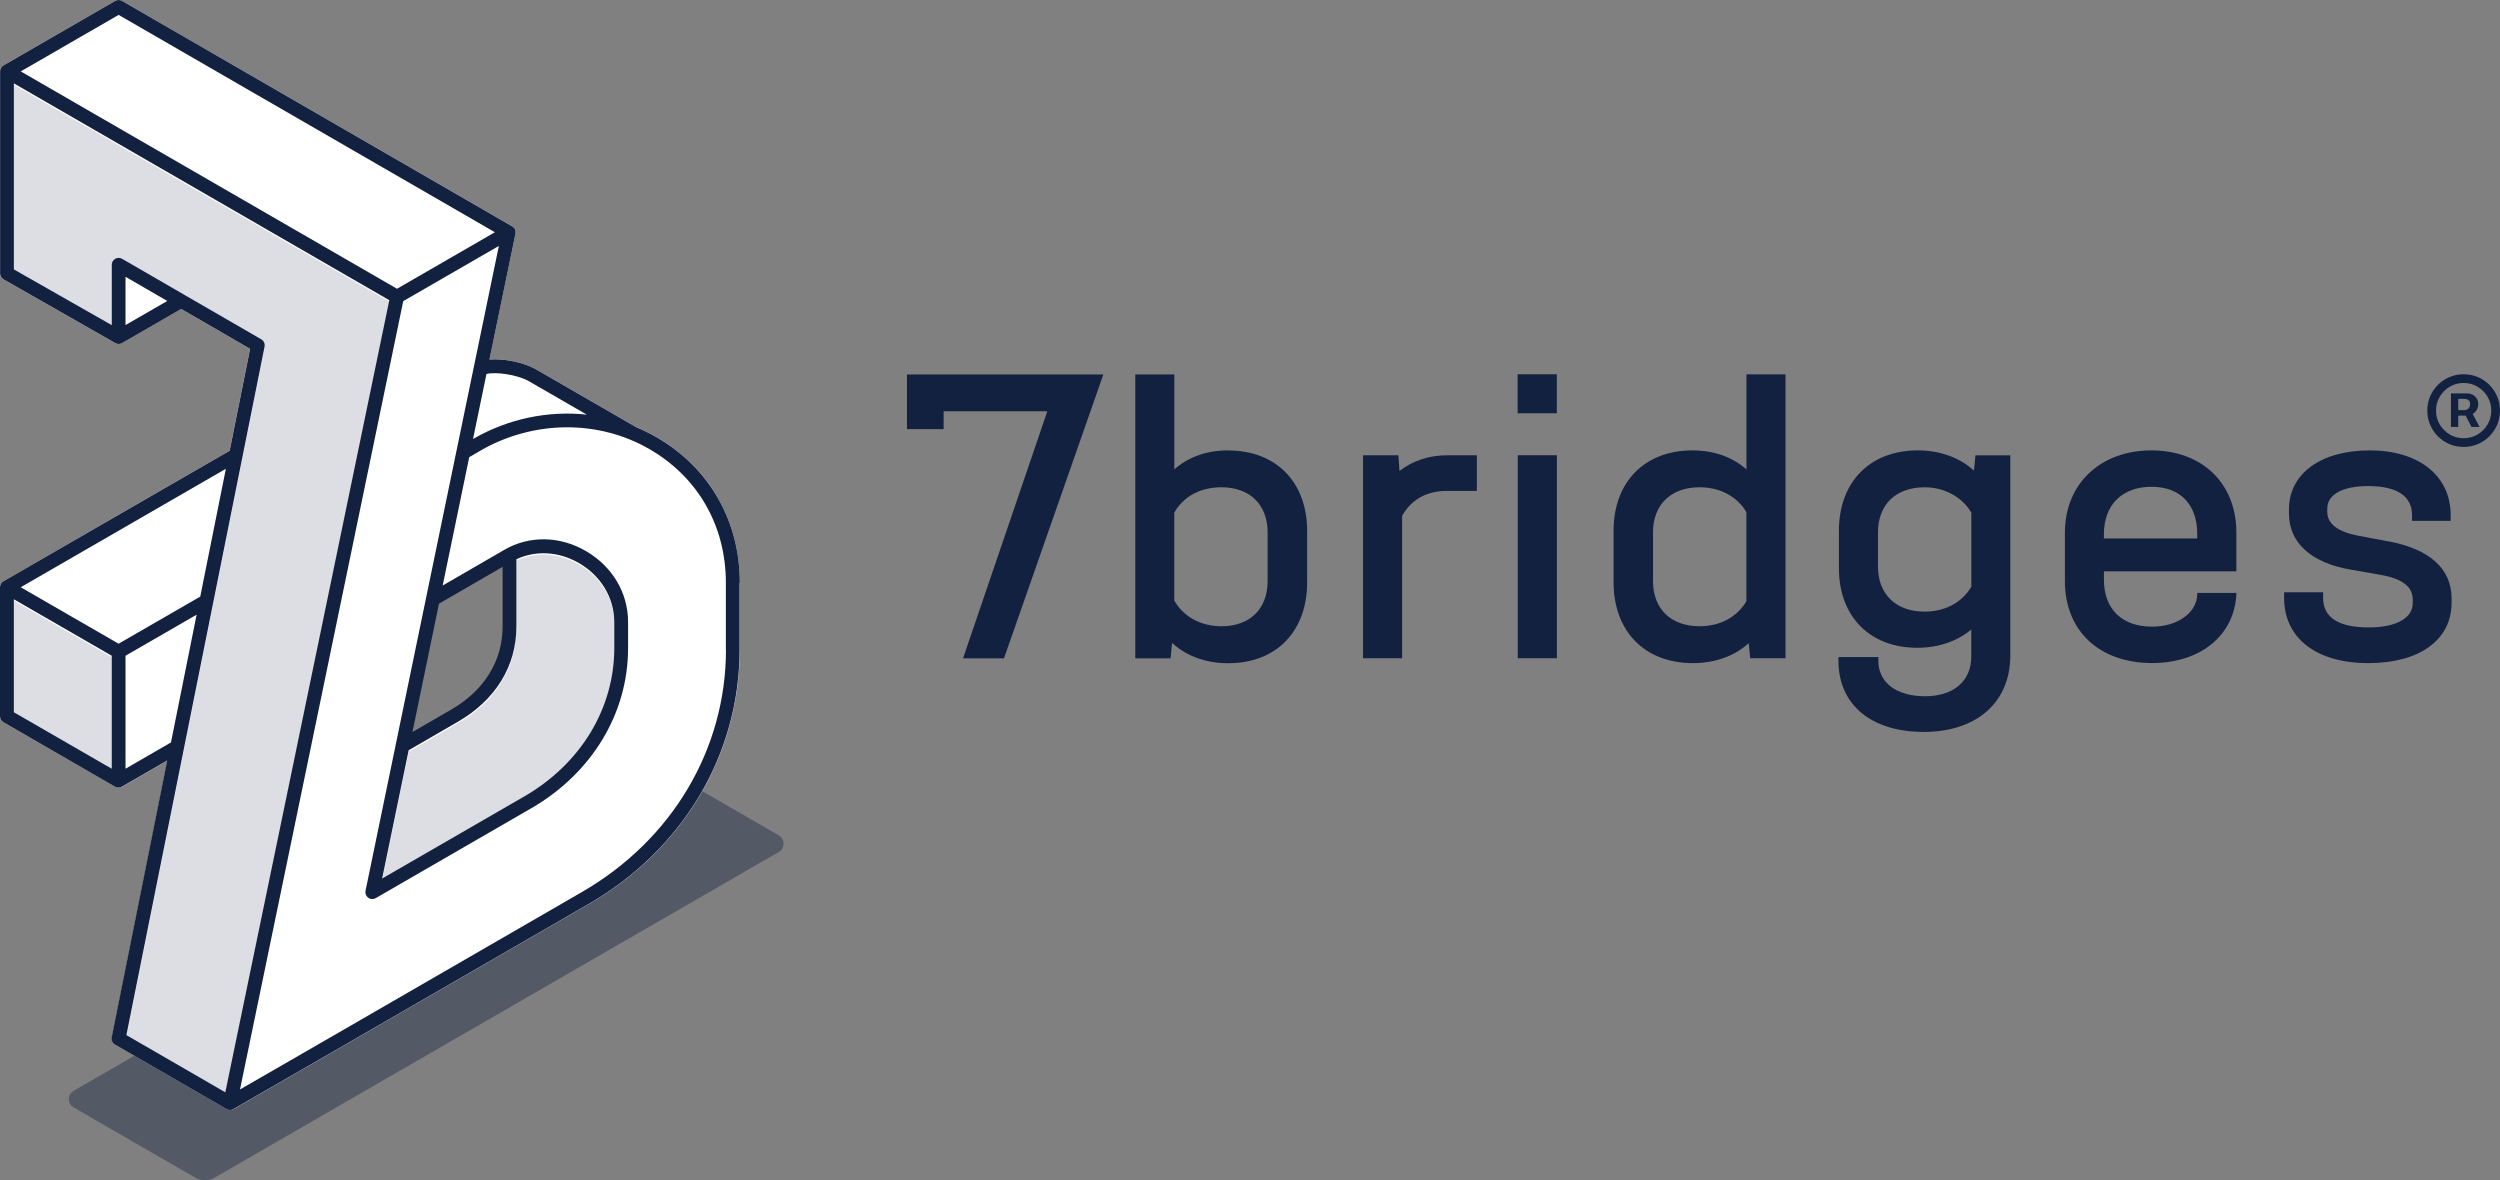 <?xml version="1.0" encoding="UTF-8"?>
<svg id="Layer_1" data-name="Layer 1" xmlns="http://www.w3.org/2000/svg" viewBox="0 0 1347.76 636.27">
  <rect x="0" y="0" width="1347.76" height="636.27" fill="#808080" stroke="none"/>
  <defs>
    <style>
      .cls-1 {
        opacity: .41;
      }

      .cls-2 {
        fill: #fff;
      }

      .cls-2, .cls-3 {
        stroke-width: 0px;
      }

      .cls-3 {
        fill: #132140;
      }

      .cls-4 {
        opacity: .15;
      }
    </style>
  </defs>
  <g>
    <g class="cls-1">
      <path class="cls-3" d="m376.07,425.06c-13.02,14.3-28.54,26.83-46.23,37.06l-149.17,86.21-68.58,39.54-.17.07-.2.12c-.15.07-.3.1-.46.15-.1.03-.2.07-.3.1-.32.08-.64.12-.96.14h-.02c-.15,0-.32-.05-.47-.07-.2-.02-.4-.03-.61-.08-.13-.03-.25-.1-.37-.15-.22-.08-.44-.15-.64-.27h-.02l-33.89-19.6-34.27,19.77c-3.46,1.99-3.46,6.98,0,8.99l65.58,37.85c1.6.93,3.39,1.4,5.19,1.4s3.58-.47,5.2-1.4l304.15-175.57c3.46-1.99,3.46-6.98,0-8.99l-43.75-25.25Z"/>
    </g>
    <path class="cls-2" d="m398.83,314.2v35.92c0,56.5-30.44,107.82-81.41,137.24l-131.19,75.8-60.31,34.77s-.11.04-.15.07c-.07.02-.11.09-.18.11-.13.07-.27.09-.38.13-.09.02-.18.07-.27.09-.29.07-.55.11-.84.11-.11,0-.24-.04-.35-.04-.2,0-.4-.02-.6-.09-.09-.02-.2-.09-.29-.11-.2-.07-.42-.13-.62-.27l-60.11-34.77c-1.37-.8-2.1-2.39-1.79-3.97l29.94-149.19-24.42,14.09c-.29.18-.6.29-.91.38-.31.09-.64.13-.95.13-.24,0-.49-.04-.71-.09-.07,0-.15,0-.22-.02-.11-.02-.22-.09-.33-.13-.2-.07-.38-.13-.55-.22L1.86,389.36c-1.15-.66-1.86-1.9-1.86-3.23v-69.53c0-1.33.71-2.57,1.86-3.24l121.89-70.37,11.03-54.95-37.16-21.49-31.82,18.37c-.13.07-.27.11-.42.18-.15.07-.31.15-.49.2-.2.07-.42.07-.64.09-.11,0-.22.04-.31.04-.15,0-.29-.04-.44-.07-.18,0-.33,0-.51-.07-.31-.09-.62-.2-.91-.38L1.88,150.64c-1.18-.66-1.88-1.9-1.88-3.24V38.41c0-.29.04-.58.11-.86v-.04c.07-.27.18-.53.31-.78.04-.07.09-.16.13-.22.11-.18.24-.35.4-.51.07-.07.11-.13.18-.2.2-.2.42-.38.66-.51,0,0,.02,0,.04-.02L62.09.5c1.15-.66,2.57-.66,3.72,0l210.32,121.49s.07.04.11.07c.07.04.15.09.22.13.07.04.13.11.18.15.07.04.13.11.2.18.05.04.11.11.15.16.05.07.11.11.16.18.07.07.11.13.18.22.04.07.09.13.13.2,0,.02.04.04.07.09,0,.05.02.09.04.11.04.07.07.15.11.22.05.07.07.15.09.24.02.07.04.15.07.22,0,.07.05.13.05.2,0,.09.04.18.04.26s.02.16.02.24v.71c0,.09,0,.15-.04.24v.15l-14.03,67.85c7.73-.69,18.15,1.53,24.44,4.92,0,0,.02,0,.04.02,0,0,.04,0,.04.02l54.04,31.2c.13.07.24.18.36.24,3.79,1.57,7.49,3.37,11.06,5.43,28.56,16.49,44.96,45.11,44.96,78.53l.02.02Zm-167,8.86l-15.09,78.5,34.52-20.16s23.75-20.16,23.75-41.24-.91-40.26-.91-40.26l-42.25,23.15h-.02Z"/>
    <g class="cls-4">
      <path class="cls-3" d="m7.47,45.7v100.28l52.76,30.04v-32.53c0-1.33.71-2.57,1.86-3.24,1.15-.67,2.57-.67,3.72,0l33.37,19.3c.27.11.53.27.75.44l40.9,23.66c1.4.8,2.1,2.39,1.79,3.97l-74.49,371.16,53.31,30.84,88.41-427.04L7.47,45.7Z"/>
      <path class="cls-3" d="m7.47,384.73l52.74,30.44v-60.91l-52.74-30.44v60.91Z"/>
      <path class="cls-3" d="m220.33,405.2l-14.29,69.15,76.64-44.27c30.38-17.53,48.5-47.4,48.5-79.86v-14.14c0-13.01-7.14-24.9-19.08-31.8-10.79-6.25-23.18-6.93-33.68-2.04v36.25c0,21.38-11.21,39.62-31.57,51.38l-26.5,15.33-.02-.02Z"/>
    </g>
    <path class="cls-2" d="m350.16,242.9c-27.65-15.98-62.62-15.62-91.24.89l-5.87,3.46s-.04,0-.04.02l-14.29,69.18,33.3-19.28c13.36-7.71,29.76-7.47,43.83.64,14.29,8.24,22.82,22.56,22.82,38.27v14.14c0,35.16-19.52,67.45-52.23,86.33l-83.84,48.44c-.24.13-.51.24-.8.33-.07,0-.13.04-.2.04-.27.07-.55.11-.84.11-.24,0-.51-.02-.75-.07-.04,0-.09-.02-.11-.05-.09,0-.15-.04-.22-.07-.22-.07-.42-.15-.62-.24-.07-.04-.15-.09-.22-.13-.22-.13-.4-.27-.58-.44-.05-.04-.09-.07-.11-.09-.22-.22-.4-.44-.55-.71,0-.02-.04-.04-.04-.07-.05-.07-.07-.13-.09-.2-.07-.13-.11-.24-.18-.38-.05-.11-.07-.22-.09-.31-.04-.13-.07-.24-.09-.38,0-.11-.02-.22-.05-.36v-.38c0-.13,0-.24.05-.38,0-.09,0-.15.02-.24l16.17-78.26c0-.42.11-.82.24-1.2l55.46-268.17-51.56,29.78-87.96,424.96,53.11-30.62,131.2-75.8c48.64-28.07,77.68-76.98,77.68-130.8v-35.92c0-30.67-15.02-56.95-41.21-72.06h-.09Z"/>
    <path class="cls-2" d="m121.78,253.51l-110.59,63.83,52.76,30.45,44.03-25.42,13.8-68.86Z"/>
    <path class="cls-2" d="m106.02,332.13l-38.35,22.14v60.91l24.51-14.16,13.85-68.89Z"/>
    <path class="cls-2" d="m67.67,175.99l22.51-12.99-22.51-13.03v26.01Z"/>
    <path class="cls-2" d="m255.01,237.43l.13-.09c18.97-10.95,40.48-15.29,61.22-13.05l-31.6-18.24c-6.49-3.48-17.59-4.9-22.49-3.7l-7.25,35.07h-.02Z"/>
    <path class="cls-2" d="m266.8,125.95L63.95,8.79,11.19,39.25l202.85,117.17,52.76-30.47Z"/>
    <path class="cls-3" d="m398.83,314.2c0-33.41-16.4-62.02-44.96-78.53-3.59-2.06-7.29-3.88-11.06-5.43-.11-.09-.22-.18-.35-.24l-54.04-31.2s-.05,0-.05-.02c0,0-.02,0-.04-.02-6.29-3.39-16.71-5.61-24.46-4.92l14.03-67.85v-.15c0-.09.02-.15.04-.24v-.71c0-.09,0-.15-.02-.24,0-.09-.02-.18-.04-.27,0-.07-.05-.13-.05-.2-.02-.07-.04-.15-.07-.22-.02-.09-.07-.16-.09-.24-.04-.07-.07-.15-.11-.22,0-.04-.02-.09-.04-.11,0-.02-.04-.07-.07-.09-.04-.07-.09-.13-.13-.2-.04-.07-.11-.16-.18-.22-.04-.07-.09-.13-.16-.18-.04-.05-.11-.11-.15-.15-.07-.07-.13-.11-.2-.18-.07-.04-.11-.11-.18-.15-.07-.04-.13-.09-.22-.13-.04-.02-.07-.04-.11-.07L65.81.5c-1.15-.66-2.57-.66-3.72,0L1.88,35.26s-.02,0-.04.02c-.24.16-.46.33-.66.51-.07.07-.11.13-.18.2-.15.16-.26.33-.4.51-.04.07-.09.13-.13.22-.13.24-.24.51-.31.78v.04c-.07.29-.11.58-.11.86v108.99c0,1.35.71,2.57,1.88,3.24l60.2,34.3c.29.15.58.29.91.38.15.04.33.04.51.07.15,0,.29.07.44.07.11,0,.22-.02.31-.05.22,0,.42-.02.64-.09.18-.04.33-.13.49-.2.13-.07.29-.09.42-.18l31.82-18.37,37.16,21.49-11.03,54.95L1.86,313.36c-1.15.67-1.86,1.91-1.86,3.24v69.53c0,1.33.71,2.57,1.86,3.23l60.2,34.77c.18.11.38.16.55.22.11.04.22.11.33.13.07,0,.15,0,.22.02.24.04.46.09.71.09.31,0,.64-.05.95-.13.31-.09.62-.2.91-.38l24.42-14.09-29.93,149.19c-.31,1.57.4,3.17,1.8,3.97l60.11,34.76c.2.11.4.18.62.27.09.04.18.09.29.11.2.04.4.07.6.09.11,0,.24.04.35.04.29,0,.58-.04.84-.11.09,0,.18-.07.27-.09.13-.04.27-.07.38-.13.07-.02.11-.07.18-.11.04-.02.11-.04.15-.07l60.31-34.76,131.19-75.8c50.98-29.43,81.41-80.74,81.41-137.24v-35.92l.11.02Zm-114.07-108.9l31.6,18.24c-20.72-2.24-42.25,2.1-61.22,13.05l-.13.09,7.25-35.08c4.9-1.2,15.98.22,22.49,3.7h.02ZM63.95,8.03l202.85,117.17-52.76,30.47L11.19,38.5,63.95,8.03Zm3.72,167.2v-26.01l22.51,13.03-22.51,12.98Zm40.3,146.39l-44.03,25.41-52.76-30.44,110.59-63.86-13.81,68.89ZM7.47,383.98v-60.91l52.76,30.44v60.91l-52.76-30.44Zm60.2,30.44v-60.91l38.33-22.14-13.83,68.89-24.51,14.16Zm74.96-227.53c.31-1.57-.4-3.17-1.79-3.97l-40.9-23.66c-.24-.18-.49-.31-.75-.44l-33.37-19.3c-1.15-.66-2.57-.66-3.72,0-1.15.66-1.86,1.91-1.86,3.23v32.53l-52.76-30.04V44.95l202.39,116.9-88.41,427.02-53.31-30.84,74.49-371.14Zm248.74,163.23c0,53.82-29.05,102.7-77.68,130.79l-131.19,75.8-53.11,30.62,87.99-424.98,51.56-29.78-55.46,268.17c-.15.38-.24.78-.24,1.2l-16.18,78.26s0,.15-.02.24c0,.13-.04.24-.04.38v.38c0,.11,0,.22.04.35,0,.13.04.24.09.38.02.11.07.22.09.31.04.13.11.27.18.38.04.07.04.13.09.2,0,.02.04.04.04.07.15.27.33.49.55.71.04.04.07.07.11.09.18.15.38.31.6.44.07.04.15.09.22.13.2.09.4.18.6.24.07.02.16.04.22.07.04,0,.07.02.11.04.27.05.51.07.75.07.29,0,.58-.05.84-.11.07,0,.13-.04.2-.04.29-.09.55-.18.8-.33l83.84-48.44c32.7-18.88,52.23-51.16,52.23-86.33v-14.14c0-15.71-8.53-30.02-22.82-38.27-14.07-8.13-30.47-8.38-43.83-.64l-33.3,19.28,14.31-69.18s.04,0,.04-.02l5.87-3.46c28.63-16.53,63.57-16.86,91.24-.89,26.19,15.13,41.21,41.39,41.21,72.06v35.92l.04.02Zm-171.05,54.33l26.5-15.33c20.36-11.77,31.57-30,31.57-51.38v-36.25c10.5-4.9,22.87-4.21,33.68,2.04,11.94,6.89,19.08,18.79,19.08,31.8v14.14c0,32.48-18.12,62.33-48.5,79.88l-76.64,44.27,14.29-69.15h.02Zm50.63-66.72c0,18.59-9.88,34.54-27.85,44.91l-20.74,11.99,14.29-69.18,34.3-19.85v32.13Z"/>
  </g>
  <g>
    <path class="cls-3" d="m662.17,242.81c-11.53,0-21.56,3.51-29.09,10.24v-51.19h-21.04v153.06h19.02l.82-8.35c7.79,7.2,18.2,10.97,30.34,10.97,25.82,0,42.47-17.14,42.47-43.61v-27.67c0-26.34-16.7-43.4-42.47-43.4l-.04-.04Zm21.21,70.43c0,15.04-9.55,24.38-24.92,24.38-11.06,0-20.53-5.18-25.39-13.88v-47.38c4.86-8.7,14.07-13.67,25.39-13.67,15.36,0,24.92,9.34,24.92,24.38v26.17Z"/>
    <path class="cls-3" d="m754.47,253.9l-.6-8.48h-19.06v109.45h21.09v-76.77c4.73-8.65,13.21-13.45,23.84-13.45h16.44v-19.23h-15.58c-10.07,0-19.06,2.91-26.12,8.48Z"/>
    <path class="cls-3" d="m839.33,245.42h-21.09v109.45h21.09v-109.45Z"/>
    <path class="cls-3" d="m941.49,253.05c-7.53-6.68-17.56-10.24-29.09-10.24-25.82,0-42.52,17.05-42.52,43.4v27.67c0,26.47,16.78,43.61,42.73,43.61,11.92,0,22.55-3.81,30.12-10.75l.82,8.14h19.02v-153.06h-21.04v51.19l-.04.04Zm0,71.11c-5.12,8.57-14.24,13.45-25.17,13.45-15.54,0-25.18-9.34-25.18-24.37v-26.18c0-15.04,9.64-24.37,25.18-24.37,10.93,0,20.31,5.01,25.17,13.45v48.02Z"/>
    <path class="cls-3" d="m1064.22,253.77c-7.7-7.11-18.42-10.97-30.34-10.97-25.82,0-42.52,17.05-42.52,43.4v20.05c0,26.09,16.61,42.97,42.26,42.97,11.36,0,21.39-3.43,29.09-9.85v14.65c0,13.15-9.55,21.33-24.92,21.33s-25.17-7.33-25.17-19.15v-1.97h-21.51v1.97c0,23.69,17.64,38.38,46,38.38s46.65-15.81,46.65-41.21v-107.91h-18.8l-.82,8.35.09-.04Zm-1.46,62.5c-5.03,8.57-14.16,13.45-25.17,13.45-15.53,0-25.17-9.34-25.17-24.37v-18.29c0-15.04,9.64-24.37,25.17-24.37,10.59,0,20.18,5.22,25.17,13.67v39.97-.04Z"/>
    <path class="cls-3" d="m1184.54,320.39c-.22,9.94-10.63,17.44-24.27,17.44-16.31,0-26.03-9.43-26.03-25.28v-4.54h71.39v-20.95c0-26.47-18.42-44.25-45.79-44.25s-46.65,17.86-46.65,44.47v25.92c0,26.9,18.5,44.25,47.08,44.25,25.99,0,44.24-14.87,45.36-37.06v-.73h-21.04v.64l-.04.09Zm-50.31-32.47c0-15.72,9.81-25.49,25.61-25.49s24.7,9.77,24.7,25.49v2.36h-50.31v-2.36Z"/>
    <path class="cls-3" d="m1287.56,291.86l-16.18-3.04c-11.1-2.1-16.74-6.43-16.74-12.85v-1.76c0-7.63,8.26-12.17,22.08-12.17,10.76,0,23.62,2.7,23.62,15.68v3.09h20.83v-3.09c0-21.21-17.13-34.91-43.59-34.91s-43.59,12.51-43.59,31.83v2.18c0,15.81,11.88,26.6,33.39,30.29l16.18,2.83c11.71,2.1,17.17,6.38,17.17,13.49v1.76c0,8.05-9.04,13.06-23.62,13.06-16.4,0-24.7-5.35-24.7-15.89v-3.08h-21.04v3.08c0,21.68,17.39,35.13,45.36,35.13s44.92-12.76,44.92-32.51v-2.4c0-15.94-11.79-26.56-34.04-30.76l-.04.04Z"/>
    <path class="cls-3" d="m488.96,231.33h19.75v-9.6h55.9l-45.44,133.19h22.08l53.57-153.06h-105.86v29.47Z"/>
    <path class="cls-3" d="m839.29,201.77h-21.13v21.03h21.13v-21.03Z"/>
    <path class="cls-3" d="m1321.31,230.17v-18.07h9.16c.73,0,1.53.21,2.4.64.87.41,1.6,1.05,2.2,1.91.62.85.93,1.93.93,3.23s-.32,2.45-.96,3.38c-.64.91-1.41,1.61-2.33,2.08-.9.47-1.75.71-2.55.71h-6.61v-2.94h5.39c.54,0,1.12-.27,1.74-.81.64-.54.96-1.35.96-2.42s-.32-1.86-.96-2.25c-.62-.39-1.17-.59-1.64-.59h-3.77v15.13h-3.97Zm10.92-8.52l4.51,8.52h-4.36l-4.41-8.52h4.26Zm-4.07,19.3c-2.71,0-5.25-.51-7.62-1.52-2.37-1.01-4.45-2.42-6.25-4.21s-3.2-3.88-4.21-6.25c-1.01-2.37-1.52-4.91-1.52-7.62s.51-5.25,1.52-7.62c1.01-2.37,2.42-4.45,4.21-6.25,1.8-1.8,3.88-3.2,6.25-4.21,2.37-1.01,4.91-1.52,7.62-1.52s5.25.51,7.62,1.52c2.37,1.01,4.45,2.42,6.25,4.21,1.79,1.8,3.2,3.88,4.21,6.25,1.01,2.37,1.52,4.91,1.52,7.62s-.51,5.25-1.52,7.62c-1.01,2.37-2.42,4.45-4.21,6.25s-3.88,3.2-6.25,4.21c-2.37,1.01-4.91,1.52-7.62,1.52Zm0-4.7c2.74,0,5.24-.67,7.5-2.01,2.25-1.34,4.05-3.13,5.39-5.39,1.34-2.25,2.01-4.75,2.01-7.49s-.67-5.24-2.01-7.49c-1.34-2.25-3.14-4.05-5.39-5.39-2.25-1.34-4.75-2.01-7.5-2.01s-5.24.67-7.49,2.01c-2.25,1.34-4.05,3.13-5.39,5.39-1.34,2.25-2.01,4.75-2.01,7.49s.67,5.24,2.01,7.49c1.34,2.25,3.14,4.05,5.39,5.39,2.25,1.34,4.75,2.01,7.49,2.01Z"/>
  </g>
</svg>